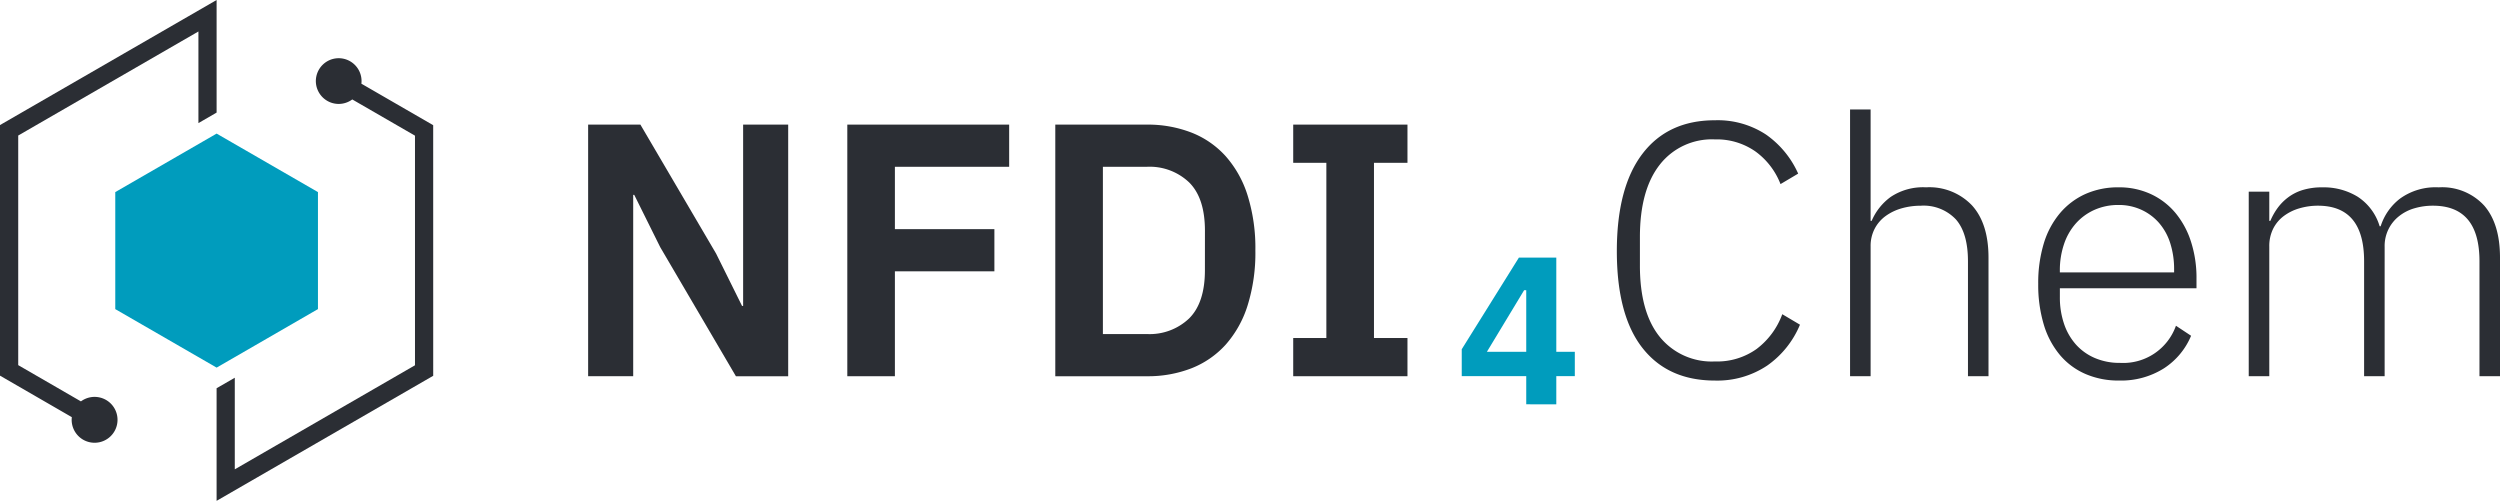 <svg xmlns="http://www.w3.org/2000/svg" width="381.525" height="76.434"><g data-name="Gruppe 469"><path fill="#009cbd" d="m33.058 56.102 15.465-8.931V29.315l-15.465-8.927-15.466 8.927v17.858Z" data-name="Pfad 2157"/><path fill="#2b2e34" d="M33.056 17.182V0L0 19.084v38.243l10.96 6.335a4 4 0 0 0-.024.395 3.5 3.5 0 1 0 1.416-2.8l-9.571-5.534v-35.04l27.5-15.88v13.983Z" data-name="Pfad 2158"/><path fill="#2b2e34" d="m66.109 19.106-10.957-6.334a4 4 0 0 0 .024-.4 3.48 3.48 0 0 0-1.022-2.466 3.486 3.486 0 0 0-4.931 0 3.5 3.5 0 0 0-1.022 2.468 3.5 3.5 0 0 0 1.023 2.464 3.48 3.48 0 0 0 2.465 1.023 3.5 3.5 0 0 0 2.071-.686l9.571 5.53v35.04l-27.5 15.88V57.647l-2.777 1.6v17.186l33.058-19.084Z" data-name="Pfad 2159"/><path fill="#2b2e34" d="M113.409 46.686h-.166l-3.957-7.98L97.73 19.015h-7.975v38.4h6.877V29.743h.163l3.961 7.975 11.552 19.7h7.978v-38.4h-6.877Z" data-name="Pfad 2161"/><path fill="#2b2e34" d="M129.308 57.416h7.262v-16.01h15.184V34.97H136.57v-9.516h17.438v-6.437h-24.7Z" data-name="Pfad 2162"/><path fill="#2b2e34" d="M187.043 23.83a13.8 13.8 0 0 0-5.225-3.6 18.4 18.4 0 0 0-6.794-1.213h-13.976v38.4h13.976a18.3 18.3 0 0 0 6.794-1.21 13.9 13.9 0 0 0 5.225-3.6 16.4 16.4 0 0 0 3.355-6 26.9 26.9 0 0 0 1.184-8.39 26.9 26.9 0 0 0-1.184-8.387 16.4 16.4 0 0 0-3.355-6m-3.161 17.411q0 4.95-2.4 7.345a8.73 8.73 0 0 1-6.462 2.393h-6.707V25.454h6.711a8.73 8.73 0 0 1 6.462 2.393q2.395 2.389 2.4 7.345Z" data-name="Pfad 2163"/><path fill="#2b2e34" d="M214.794 24.847v-5.831h-17.436v5.831h5.059v26.737h-5.059v5.831h17.436v-5.831h-5.112V24.847Z" data-name="Pfad 2165"/><path fill="#009cbd" d="M232.919 61.7v-4.3h-9.843v-4.104l8.723-13.983h5.707v14.371h2.826v3.719h-2.826v4.3Zm-6-8.016h6v-9.4h-.32Z" data-name="Pfad 2166"/><path fill="#2b2e34" d="M268.145 53.208a10.37 10.37 0 0 1-6.437 1.953 10.2 10.2 0 0 1-8.415-3.754q-3.028-3.75-3.026-10.873v-4.36q0-7.173 3.026-11.036a10.08 10.08 0 0 1 8.415-3.864 10.3 10.3 0 0 1 6.192 1.842 11.1 11.1 0 0 1 3.825 4.979l2.694-1.6a14.43 14.43 0 0 0-4.924-5.97 13.43 13.43 0 0 0-7.784-2.171q-7.152 0-11.057 5.115t-3.909 14.859q0 9.791 3.906 14.769t11.057 4.98a13.7 13.7 0 0 0 7.978-2.282 14.3 14.3 0 0 0 5.007-6.243l-2.7-1.6a11.63 11.63 0 0 1-3.851 5.253" data-name="Pfad 2167"/><path fill="#2b2e34" d="M293.944 28.587a8.9 8.9 0 0 0-5.391 1.458 8.73 8.73 0 0 0-2.916 3.657h-.163v-17h-3.137v40.713h3.137V37.608a5.7 5.7 0 0 1 .63-2.722 5.6 5.6 0 0 1 1.708-1.951 7.8 7.8 0 0 1 2.448-1.157 10.6 10.6 0 0 1 2.86-.384 6.77 6.77 0 0 1 5.369 2.09q1.839 2.093 1.842 6.382v17.549h3.134v-18.1q0-5.173-2.5-7.951a8.98 8.98 0 0 0-7.021-2.777" data-name="Pfad 2168"/><path fill="#2b2e34" d="M331.959 32.453a10.8 10.8 0 0 0-3.74-2.843 11.5 11.5 0 0 0-4.9-1.022 12.2 12.2 0 0 0-5.059 1.016 11 11 0 0 0-3.878 2.918 13 13 0 0 0-2.476 4.619 20.7 20.7 0 0 0-.852 6.192 21 21 0 0 0 .852 6.216 13 13 0 0 0 2.476 4.647 10.6 10.6 0 0 0 3.909 2.888 12.6 12.6 0 0 0 5.09.99 12.24 12.24 0 0 0 6.849-1.856 10.93 10.93 0 0 0 4.152-4.976l-2.31-1.531a8.54 8.54 0 0 1-8.531 5.669 9.55 9.55 0 0 1-3.85-.745 8.2 8.2 0 0 1-2.889-2.064 9.1 9.1 0 0 1-1.811-3.161 12.4 12.4 0 0 1-.634-4.045v-1.374h20.85v-1.487a17.9 17.9 0 0 0-.852-5.658 13.1 13.1 0 0 0-2.393-4.391m-.171 9.115h-17.437v-.274a12.4 12.4 0 0 1 .637-4.044 9.1 9.1 0 0 1 1.811-3.162 8.4 8.4 0 0 1 2.833-2.063 8.9 8.9 0 0 1 3.688-.745 8.2 8.2 0 0 1 3.439.717 8 8 0 0 1 2.694 1.981 8.7 8.7 0 0 1 1.735 3.106 13 13 0 0 1 .6 4.045Z" data-name="Pfad 2169"/><path fill="#2b2e34" d="M379.104 31.366a8.7 8.7 0 0 0-6.932-2.775 9.25 9.25 0 0 0-5.917 1.729 8.57 8.57 0 0 0-2.94 4.207h-.16a8.12 8.12 0 0 0-3.359-4.508 9.9 9.9 0 0 0-5.341-1.428 10 10 0 0 0-3.05.41 7.2 7.2 0 0 0-2.226 1.129 7.7 7.7 0 0 0-1.6 1.621 9.8 9.8 0 0 0-1.1 1.953h-.163v-4.457h-3.137v28.166h3.137V37.61a5.9 5.9 0 0 1 .6-2.722 5.5 5.5 0 0 1 1.657-1.953 7.4 7.4 0 0 1 2.392-1.157 10 10 0 0 1 2.778-.387q7.043 0 7.043 8.47v17.55h3.134V37.665a5.77 5.77 0 0 1 2.23-4.7 6.8 6.8 0 0 1 2.337-1.184 10 10 0 0 1 2.805-.39q7.1 0 7.1 8.47v17.55h3.133V39.317q0-5.173-2.421-7.951" data-name="Pfad 2170"/></g></svg>